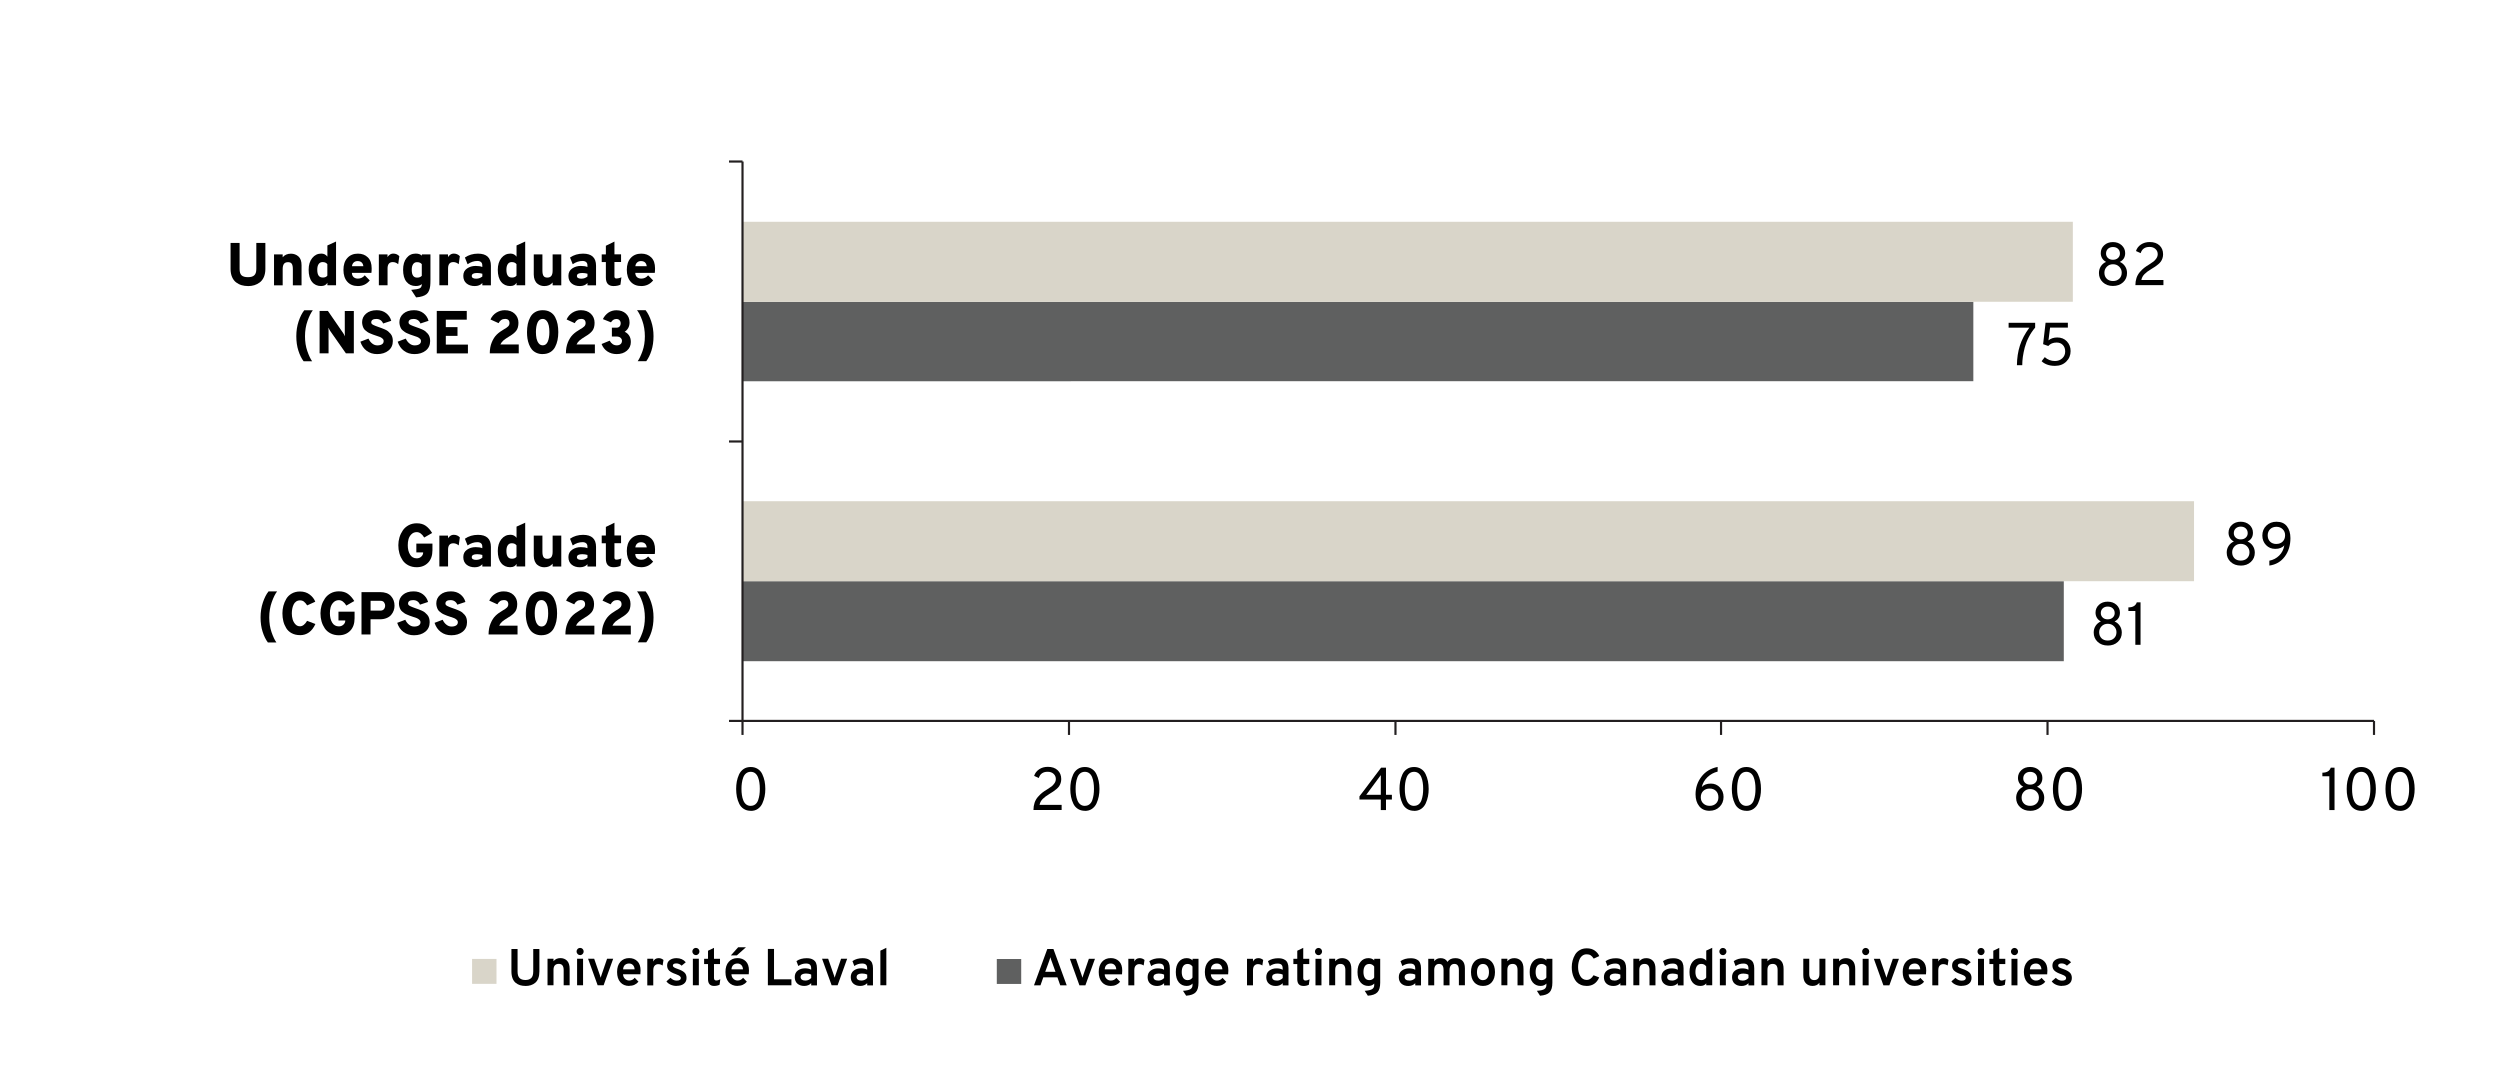 <?xml version="1.0" encoding="UTF-8"?><svg xmlns="http://www.w3.org/2000/svg" width="577.6" height="247.5" viewBox="0 0 577.6 247.5"><g id="a"><rect x="0" width="577.6" height="247.5" fill="#fff" stroke-width="0"/></g><g id="b"><path d="m476.82,152.76H171.55v-18.48h305.27v18.48h0Zm-20.89-64.68H171.55v-18.36h284.37v18.36h0Z" fill="#5f6060" stroke-width="0"/><path d="m506.91,134.28H171.55v-18.48h335.36v18.48h0Zm-28-64.56H171.55v-18.48h307.36v18.48h0Z" fill="#d9d5c9" stroke-width="0"/><rect x="171.55" y="166.31" width="376.94" height=".5" fill="#231f20" stroke-width="0"/><path d="m548.74,169.8h-.5v-3.24h.5v3.24Zm-75.43,0h-.5v-3.24h.5v3.24Zm-75.43,0h-.5v-3.24h.5v3.24Zm-75.22,0h-.5v-3.24h.5v3.24Zm-75.43,0h-.5v-3.24h.5v3.24Zm-75.43,0h-.5v-3.24h.5v3.24Z" fill="#231f20" stroke-width="0"/><rect x="171.3" y="37.32" width=".5" height="129.24" fill="#231f20" stroke-width="0"/><path d="m171.55,166.81h-3.12v-.5h3.12v.5Zm0-64.56h-3.12v-.5h3.12v.5Zm0-64.68h-3.12v-.5h3.12v.5Z" fill="#231f20" stroke-width="0"/><path d="m486.97,149.14c-.95,0-1.72-.28-2.33-.85s-.91-1.28-.91-2.14c0-.6.15-1.12.45-1.57.3-.45.7-.79,1.2-1-.4-.21-.7-.49-.91-.84-.21-.35-.32-.75-.32-1.19,0-.72.26-1.32.79-1.81.53-.49,1.2-.73,2.02-.73s1.49.25,2.03.73c.53.49.8,1.09.8,1.81,0,.94-.41,1.62-1.24,2.03.51.22.91.56,1.21,1.01s.46.97.46,1.57c0,.86-.3,1.57-.91,2.14s-1.39.85-2.34.85Zm-1.44-1.67c.37.35.85.52,1.44.52s1.07-.17,1.45-.52c.38-.35.57-.82.57-1.41,0-.53-.19-.99-.57-1.37s-.86-.57-1.44-.57-1.06.19-1.43.57-.56.84-.56,1.38c0,.59.19,1.06.56,1.41Zm.28-4.79c.29.28.68.41,1.16.41s.87-.14,1.16-.41c.3-.28.45-.62.45-1.03,0-.46-.15-.82-.45-1.1-.3-.28-.69-.41-1.16-.41s-.85.14-1.15.41c-.3.28-.45.64-.45,1.1,0,.41.15.75.44,1.03Z" stroke-width="0"/><path d="m493.35,148.97v-7.81h-1.61v-.83c1.04,0,1.69-.39,1.94-1.16h.87v9.8h-1.2Z" stroke-width="0"/><path d="m465.99,84.37c.02-1.65.25-3.17.69-4.54.44-1.38,1.17-2.75,2.18-4.12h-4.79v-1.13h6.13v1.11c-.58.67-1.07,1.41-1.48,2.21-.41.8-.71,1.59-.92,2.37-.2.78-.35,1.51-.44,2.16-.09.66-.14,1.31-.14,1.95h-1.23Z" stroke-width="0"/><path d="m474.78,84.53c-.72,0-1.34-.11-1.87-.32-.53-.21-.94-.47-1.21-.76l.72-.94c.67.6,1.46.9,2.36.9.68,0,1.24-.21,1.69-.63.45-.42.67-.94.67-1.57s-.18-1.12-.54-1.5c-.36-.38-.84-.57-1.43-.57-.83,0-1.47.27-1.94.8l-1.19-.42.57-4.96h5.15v1.13h-4.11l-.37,2.95c.55-.45,1.23-.67,2.03-.67.92,0,1.66.3,2.23.91s.85,1.35.85,2.24c0,.95-.33,1.76-1,2.42-.67.66-1.53.99-2.6.99Z" stroke-width="0"/><path d="m517.7,130.67c-.95,0-1.72-.28-2.33-.85s-.91-1.28-.91-2.14c0-.6.15-1.12.45-1.57.3-.45.7-.79,1.2-1-.4-.21-.7-.49-.91-.84-.21-.35-.32-.75-.32-1.19,0-.72.26-1.32.79-1.81.53-.49,1.2-.73,2.02-.73s1.49.25,2.03.73c.53.49.8,1.09.8,1.81,0,.94-.41,1.62-1.24,2.03.51.22.91.56,1.21,1.01s.46.97.46,1.57c0,.86-.3,1.57-.91,2.14s-1.39.85-2.34.85Zm-1.44-1.67c.37.35.85.52,1.44.52s1.07-.17,1.45-.52c.38-.35.57-.82.57-1.41,0-.53-.19-.99-.57-1.37s-.86-.57-1.44-.57-1.06.19-1.43.57-.56.84-.56,1.38c0,.59.19,1.06.56,1.41Zm.28-4.79c.29.28.68.41,1.16.41s.87-.14,1.16-.41c.3-.28.45-.62.45-1.03,0-.46-.15-.82-.45-1.1-.3-.28-.69-.41-1.16-.41s-.85.14-1.15.41c-.3.28-.45.64-.45,1.1,0,.41.15.75.44,1.03Z" stroke-width="0"/><path d="m524.31,130.67v-1.13c.87-.16,1.63-.55,2.27-1.18.64-.63,1.04-1.42,1.19-2.39-.45.56-1.15.84-2.11.84-.85,0-1.55-.29-2.12-.88-.56-.59-.85-1.32-.85-2.2,0-.92.31-1.69.93-2.29.62-.6,1.4-.9,2.35-.9,1.06,0,1.86.35,2.4,1.05s.81,1.62.81,2.74c0,1.65-.43,3.07-1.3,4.25s-2.06,1.88-3.58,2.09Zm1.63-5c.6,0,1.08-.18,1.45-.55.37-.37.56-.85.56-1.45s-.19-1.04-.57-1.41c-.38-.37-.86-.55-1.44-.55s-1.08.18-1.45.55c-.37.37-.56.84-.56,1.41,0,.61.18,1.09.54,1.46.36.36.85.55,1.47.55Z" stroke-width="0"/><path d="m488.18,66.07c-.95,0-1.72-.28-2.33-.85s-.91-1.28-.91-2.13c0-.6.15-1.12.45-1.58.3-.45.7-.79,1.2-1-.4-.21-.7-.49-.91-.84-.21-.35-.32-.75-.32-1.19,0-.72.26-1.32.79-1.81.53-.49,1.2-.74,2.02-.74s1.49.25,2.03.74c.53.49.8,1.09.8,1.81,0,.94-.41,1.62-1.24,2.03.51.22.91.56,1.21,1.01s.46.97.46,1.57c0,.86-.3,1.57-.91,2.13s-1.39.85-2.34.85Zm-1.44-1.67c.37.35.85.53,1.44.53s1.07-.17,1.45-.53c.38-.35.57-.82.57-1.41,0-.53-.19-.99-.57-1.37-.38-.38-.86-.57-1.44-.57s-1.06.19-1.43.57-.56.84-.56,1.38c0,.59.19,1.06.56,1.41Zm.28-4.79c.29.28.68.41,1.16.41s.87-.14,1.16-.41c.3-.28.45-.62.45-1.03,0-.46-.15-.82-.45-1.1-.3-.28-.69-.41-1.16-.41s-.85.14-1.15.41c-.3.28-.45.64-.45,1.1,0,.41.15.75.44,1.03Z" stroke-width="0"/><path d="m493.36,65.9c0-.62.09-1.18.26-1.69.17-.51.43-.95.76-1.34s.66-.71.99-.97c.33-.26.73-.53,1.18-.8.42-.26.75-.48.99-.67.24-.18.46-.43.67-.73.21-.31.31-.63.31-.98,0-.48-.17-.87-.52-1.19s-.8-.48-1.37-.48c-1.07,0-1.75.48-2.05,1.44l-1.08-.49c.19-.62.57-1.12,1.14-1.5s1.25-.58,2.03-.58c.96,0,1.71.26,2.26.78.55.52.83,1.2.83,2.05,0,.34-.05.65-.15.94-.1.29-.22.54-.37.74-.14.21-.35.42-.61.64-.27.22-.5.4-.71.54-.21.13-.48.31-.83.52-.68.4-1.22.8-1.61,1.19-.39.39-.64.85-.74,1.37h5.1v1.19h-6.49Z" stroke-width="0"/><path d="m173.45,187.33c-.62,0-1.15-.15-1.61-.44-.46-.29-.81-.69-1.05-1.19-.24-.5-.42-1.03-.54-1.6-.11-.57-.17-1.18-.17-1.83,0-.6.05-1.17.15-1.71.1-.54.27-1.08.51-1.61s.59-.95,1.05-1.27c.46-.32,1.02-.47,1.66-.47s1.15.15,1.61.44c.46.29.81.69,1.05,1.2.24.5.42,1.04.54,1.61.11.57.17,1.18.17,1.82,0,.6-.05,1.17-.16,1.72-.11.54-.28,1.08-.52,1.61-.24.53-.59.95-1.05,1.27-.46.32-1.01.47-1.65.47Zm0-1.15c.41,0,.77-.12,1.06-.35.29-.23.51-.55.65-.96.14-.41.24-.82.3-1.24.06-.41.09-.87.09-1.37,0-.52-.03-1-.1-1.44-.06-.44-.17-.85-.32-1.24-.15-.39-.37-.69-.65-.92-.28-.22-.63-.34-1.03-.34s-.78.12-1.08.36-.51.56-.66.97c-.15.4-.25.82-.31,1.25-.06.42-.09.88-.09,1.36,0,.52.03,1,.1,1.44.06.43.17.85.33,1.24.16.39.38.7.67.92s.64.33,1.04.33Z" stroke-width="0"/><path d="m238.77,187.16c0-.62.09-1.18.26-1.69.17-.51.43-.96.76-1.34.33-.38.66-.71.99-.97.33-.26.73-.53,1.19-.8.42-.26.75-.48.99-.67s.46-.43.67-.73.31-.63.31-.98c0-.47-.17-.87-.52-1.19-.34-.32-.8-.48-1.37-.48-1.07,0-1.75.48-2.05,1.44l-1.07-.49c.19-.62.57-1.12,1.14-1.51.57-.39,1.24-.58,2.03-.58.96,0,1.71.26,2.26.78.55.52.83,1.2.83,2.05,0,.34-.05.65-.15.94s-.22.54-.36.74c-.14.21-.35.42-.61.64-.27.22-.5.4-.71.54-.21.14-.48.31-.83.53-.68.4-1.21.8-1.61,1.19-.39.39-.64.85-.74,1.37h5.1v1.19h-6.49Z" stroke-width="0"/><path d="m250.65,187.33c-.62,0-1.15-.15-1.61-.44-.46-.29-.81-.69-1.05-1.19-.24-.5-.42-1.03-.54-1.6-.11-.57-.17-1.18-.17-1.83,0-.6.05-1.17.15-1.71.1-.54.27-1.08.51-1.61s.59-.95,1.05-1.27c.46-.32,1.02-.47,1.66-.47s1.15.15,1.61.44c.46.29.81.69,1.05,1.2.24.5.42,1.04.54,1.61.11.57.17,1.18.17,1.82,0,.6-.05,1.17-.16,1.72-.11.54-.28,1.08-.52,1.61-.24.53-.59.95-1.05,1.27-.46.32-1.01.47-1.65.47Zm0-1.15c.41,0,.77-.12,1.06-.35.29-.23.51-.55.65-.96.14-.41.24-.82.3-1.24.06-.41.09-.87.09-1.37,0-.52-.03-1-.1-1.44-.06-.44-.17-.85-.32-1.24-.15-.39-.37-.69-.65-.92-.28-.22-.63-.34-1.03-.34s-.78.12-1.08.36-.51.56-.66.97c-.15.4-.25.82-.31,1.25-.06.42-.09.88-.09,1.36,0,.52.03,1,.1,1.44.06.43.17.85.33,1.24.16.39.38.7.67.92s.64.33,1.04.33Z" stroke-width="0"/><path d="m319.02,187.16v-2.44h-4.93v-.73l5-6.63h1.13v6.27h1.36v1.09h-1.36v2.44h-1.2Zm0-3.53v-4.55l-3.36,4.55h3.36Z" stroke-width="0"/><path d="m326.71,187.33c-.62,0-1.15-.15-1.61-.44-.46-.29-.81-.69-1.05-1.19-.24-.5-.42-1.03-.54-1.6-.11-.57-.17-1.18-.17-1.83,0-.6.05-1.17.15-1.71.1-.54.27-1.08.51-1.61s.59-.95,1.05-1.27c.46-.32,1.02-.47,1.66-.47s1.15.15,1.61.44c.46.29.81.69,1.05,1.2.24.5.42,1.04.54,1.61.11.57.17,1.18.17,1.82,0,.6-.05,1.17-.16,1.72-.11.54-.28,1.08-.52,1.61-.24.53-.59.95-1.05,1.27-.46.32-1.01.47-1.65.47Zm0-1.15c.41,0,.77-.12,1.06-.35.29-.23.51-.55.65-.96.14-.41.24-.82.3-1.24.06-.41.09-.87.09-1.37,0-.52-.03-1-.1-1.44-.06-.44-.17-.85-.32-1.24-.15-.39-.37-.69-.65-.92-.28-.22-.63-.34-1.03-.34s-.78.12-1.08.36-.51.56-.66.97c-.15.4-.25.82-.31,1.25-.06.42-.09.88-.09,1.36,0,.52.03,1,.1,1.44.06.43.17.85.33,1.24.16.39.38.7.67.92s.64.33,1.04.33Z" stroke-width="0"/><path d="m395.01,187.33c-1.05,0-1.85-.35-2.42-1.06s-.85-1.62-.85-2.74c0-1.55.46-2.91,1.37-4.09s2.16-1.93,3.73-2.25v1.08c-.87.21-1.65.63-2.34,1.28-.68.65-1.12,1.41-1.32,2.29.46-.53,1.16-.8,2.11-.8.83,0,1.52.3,2.08.9.56.6.84,1.32.84,2.18,0,.92-.31,1.69-.92,2.29-.61.61-1.38.91-2.29.91Zm-.01-1.15c.6,0,1.08-.18,1.46-.54.38-.36.56-.84.56-1.44s-.19-1.1-.56-1.46c-.37-.37-.86-.55-1.47-.55s-1.09.19-1.47.55c-.38.37-.57.86-.57,1.46s.19,1.07.58,1.43c.39.37.87.55,1.46.55Z" stroke-width="0"/><path d="m403.49,187.33c-.62,0-1.15-.15-1.61-.44-.46-.29-.81-.69-1.05-1.19-.24-.5-.42-1.03-.54-1.6-.11-.57-.17-1.18-.17-1.83,0-.6.05-1.17.15-1.71.1-.54.27-1.08.51-1.61.24-.53.59-.95,1.05-1.27.46-.32,1.02-.47,1.66-.47s1.15.15,1.61.44c.46.29.81.69,1.05,1.2.24.5.42,1.04.54,1.61.11.57.17,1.18.17,1.82,0,.6-.05,1.17-.16,1.72-.11.54-.28,1.08-.52,1.61s-.59.95-1.05,1.27c-.46.32-1.01.47-1.65.47Zm0-1.15c.41,0,.77-.12,1.06-.35.29-.23.51-.55.65-.96.14-.41.24-.82.3-1.24.06-.41.09-.87.09-1.37,0-.52-.03-1-.1-1.44-.06-.44-.17-.85-.32-1.24-.15-.39-.37-.69-.65-.92-.29-.22-.63-.34-1.04-.34s-.78.12-1.07.36c-.29.24-.51.56-.66.97-.15.4-.25.82-.31,1.25-.06.42-.09.88-.09,1.36,0,.52.03,1,.1,1.44s.18.85.33,1.24c.15.39.38.7.67.92s.63.33,1.04.33Z" stroke-width="0"/><path d="m469.05,187.33c-.95,0-1.72-.28-2.33-.85s-.91-1.28-.91-2.14c0-.6.15-1.12.45-1.57.3-.45.7-.79,1.2-1-.4-.21-.7-.49-.91-.84-.21-.35-.32-.75-.32-1.19,0-.72.26-1.32.79-1.81s1.2-.73,2.02-.73,1.49.24,2.03.73c.53.49.8,1.09.8,1.81,0,.94-.41,1.62-1.24,2.03.51.22.91.56,1.21,1.01.3.45.46.97.46,1.57,0,.86-.3,1.57-.91,2.14s-1.39.85-2.34.85Zm-1.44-1.67c.37.35.85.52,1.44.52s1.07-.17,1.45-.52c.38-.35.57-.82.57-1.41,0-.53-.19-.99-.57-1.37s-.86-.57-1.44-.57-1.06.19-1.43.57c-.38.38-.56.84-.56,1.38,0,.59.19,1.06.56,1.41Zm.28-4.79c.29.28.68.41,1.16.41s.87-.14,1.16-.41c.3-.28.45-.62.45-1.03,0-.46-.15-.82-.45-1.1-.3-.28-.69-.41-1.16-.41s-.85.14-1.15.41c-.3.28-.45.64-.45,1.1,0,.41.15.75.44,1.03Z" stroke-width="0"/><path d="m477.67,187.33c-.62,0-1.15-.15-1.61-.44-.46-.29-.81-.69-1.05-1.19-.24-.5-.42-1.03-.54-1.6-.12-.57-.17-1.18-.17-1.83,0-.6.05-1.17.15-1.71.1-.54.27-1.08.51-1.61.24-.53.59-.95,1.05-1.27.46-.32,1.02-.47,1.66-.47s1.15.15,1.61.44c.46.29.81.69,1.05,1.2.24.5.42,1.04.54,1.61.11.57.17,1.18.17,1.82,0,.6-.05,1.17-.16,1.72-.11.54-.28,1.08-.52,1.61-.24.53-.59.95-1.05,1.27-.46.32-1.01.47-1.65.47Zm0-1.15c.41,0,.77-.12,1.06-.35.29-.23.51-.55.65-.96.14-.41.24-.82.3-1.24.06-.41.09-.87.09-1.37,0-.52-.03-1-.1-1.44-.06-.44-.17-.85-.32-1.24s-.37-.69-.65-.92c-.29-.22-.63-.34-1.03-.34s-.78.12-1.07.36-.51.56-.66.97c-.15.4-.25.82-.31,1.25-.06.42-.09.88-.09,1.36,0,.52.03,1,.1,1.44s.17.85.33,1.24c.16.39.38.7.67.92s.64.33,1.04.33Z" stroke-width="0"/><path d="m538.17,187.16v-7.81h-1.61v-.83c1.04,0,1.69-.39,1.94-1.16h.87v9.8h-1.2Z" stroke-width="0"/><path d="m545.55,187.33c-.62,0-1.15-.15-1.61-.44-.46-.29-.81-.69-1.05-1.19-.24-.5-.42-1.03-.54-1.6-.12-.57-.17-1.18-.17-1.83,0-.6.05-1.17.15-1.71.1-.54.27-1.08.51-1.61.24-.53.59-.95,1.05-1.27.46-.32,1.02-.47,1.66-.47s1.15.15,1.61.44c.46.29.81.69,1.05,1.2.24.5.42,1.04.54,1.61.11.57.17,1.18.17,1.82,0,.6-.05,1.17-.16,1.72-.11.54-.28,1.08-.52,1.61-.24.53-.59.95-1.05,1.27-.46.32-1.01.47-1.65.47Zm0-1.15c.41,0,.77-.12,1.06-.35.29-.23.51-.55.65-.96.14-.41.24-.82.3-1.24.06-.41.09-.87.09-1.37,0-.52-.03-1-.1-1.44-.06-.44-.17-.85-.32-1.24s-.37-.69-.65-.92c-.29-.22-.63-.34-1.03-.34s-.78.12-1.07.36-.51.56-.66.97c-.15.4-.25.82-.31,1.25-.06.42-.09.88-.09,1.36,0,.52.03,1,.1,1.44s.17.85.33,1.24c.16.39.38.7.67.92s.64.33,1.04.33Z" stroke-width="0"/><path d="m554.51,187.33c-.62,0-1.15-.15-1.61-.44-.46-.29-.81-.69-1.05-1.19-.24-.5-.42-1.03-.54-1.6-.12-.57-.17-1.18-.17-1.83,0-.6.05-1.17.15-1.71.1-.54.27-1.08.51-1.61.24-.53.59-.95,1.05-1.27.46-.32,1.02-.47,1.66-.47s1.15.15,1.61.44c.46.29.81.69,1.05,1.2.24.5.42,1.04.54,1.61.11.57.17,1.18.17,1.82,0,.6-.05,1.17-.16,1.72-.11.54-.28,1.08-.52,1.61-.24.53-.59.95-1.05,1.27-.46.32-1.01.47-1.65.47Zm0-1.15c.41,0,.77-.12,1.06-.35.29-.23.51-.55.65-.96.14-.41.24-.82.3-1.24.06-.41.09-.87.09-1.37,0-.52-.03-1-.1-1.44-.06-.44-.17-.85-.32-1.24s-.37-.69-.65-.92c-.29-.22-.63-.34-1.03-.34s-.78.12-1.07.36-.51.56-.66.97c-.15.4-.25.82-.31,1.25-.06.42-.09.88-.09,1.36,0,.52.03,1,.1,1.44s.17.85.33,1.24c.16.39.38.7.67.92s.64.33,1.04.33Z" stroke-width="0"/><polygon points="109.07 221.55 114.71 221.55 114.71 227.31 109.07 227.31 109.07 221.55 109.07 221.55" fill="#d9d5c9" fill-rule="evenodd" stroke-width="0"/><path d="m121.39,227.79c-.45,0-.86-.06-1.23-.17-.37-.12-.71-.3-1.02-.55-.31-.25-.55-.6-.72-1.04-.17-.44-.26-.97-.26-1.58v-5.2h1.42v5.2c0,.73.16,1.24.47,1.53.31.29.76.44,1.34.44s1.03-.15,1.34-.45c.31-.29.47-.8.47-1.52v-5.2h1.42v5.2c0,.6-.08,1.12-.25,1.57-.17.44-.41.79-.71,1.04-.3.25-.64.44-1.02.56-.37.12-.79.18-1.25.18Z" stroke-width="0"/><path d="m130.23,227.64v-3.52c0-.95-.37-1.43-1.12-1.43-.82,0-1.23.47-1.23,1.4v3.54h-1.38v-6.13h1.38v.58c.39-.48.92-.72,1.59-.72.63,0,1.14.2,1.54.6.4.4.6,1.04.6,1.91v3.77h-1.38Z" stroke-width="0"/><path d="m134.61,220.42c-.16.16-.35.25-.58.25s-.42-.08-.58-.25-.24-.36-.24-.59.08-.43.24-.59.36-.24.58-.24.42.08.58.24c.16.16.24.36.24.59s-.08.43-.24.59Zm-1.28,7.22v-6.13h1.38v6.13h-1.38Z" stroke-width="0"/><path d="m138.08,227.64l-2.21-6.13h1.41l1.33,3.83c.09.32.15.5.17.55.05-.21.1-.39.17-.55l1.31-3.83h1.41l-2.21,6.13h-1.37Z" stroke-width="0"/><path d="m145.36,227.79c-.86,0-1.54-.29-2.04-.86s-.75-1.36-.75-2.36.25-1.77.76-2.35c.5-.57,1.18-.86,2.03-.86.77,0,1.4.24,1.9.73s.74,1.2.74,2.15c0,.33-.02.62-.05.86h-4c.02.43.17.78.44,1.04.27.26.6.4.97.4.54,0,.96-.21,1.28-.64l.87.91c-.53.64-1.24.96-2.15.96Zm-1.41-3.84h2.67c-.03-.44-.17-.77-.4-1-.24-.23-.52-.34-.86-.34-.39,0-.72.11-.97.33s-.4.56-.43,1.01Z" stroke-width="0"/><path d="m149.55,227.64v-6.13h1.38v.64c.24-.52.66-.78,1.24-.78.42,0,.8.14,1.12.42l-.2,1.29c-.3-.22-.64-.32-1.03-.32-.31,0-.58.11-.8.34-.22.22-.33.6-.33,1.13v3.43h-1.38Z" stroke-width="0"/><path d="m156.32,227.79c-.49,0-.95-.1-1.38-.29-.43-.19-.75-.45-.97-.77l.94-.82c.43.43.89.65,1.41.65.65,0,.98-.2.98-.6,0-.13-.06-.26-.17-.37-.11-.11-.24-.2-.37-.26-.13-.06-.34-.15-.63-.27-.69-.23-1.2-.5-1.52-.8-.32-.3-.48-.7-.48-1.19,0-.54.2-.96.61-1.25s.92-.45,1.54-.45c.91,0,1.63.32,2.16.95l-.96.79c-.35-.34-.76-.52-1.21-.52-.54,0-.81.17-.81.5,0,.17.1.31.3.43.2.12.49.24.88.37.65.22,1.15.49,1.48.79.33.3.5.73.5,1.27,0,.58-.21,1.04-.63,1.35-.42.32-.98.47-1.69.47Z" stroke-width="0"/><path d="m161.36,220.42c-.16.16-.35.25-.58.25s-.42-.08-.58-.25-.24-.36-.24-.59.08-.43.24-.59.36-.24.58-.24.42.08.58.24c.16.16.24.36.24.59s-.08.43-.24.59Zm-1.28,7.22v-6.13h1.38v6.13h-1.38Z" stroke-width="0"/><path d="m164.99,227.79c-.94,0-1.41-.52-1.41-1.57v-3.48h-.9v-1.22h.9v-1.86l1.38-.67v2.53h1.39v1.22h-1.39v3.2c0,.39.17.59.51.59.31,0,.62-.09.95-.28l-.17,1.26c-.35.18-.77.28-1.26.28Z" stroke-width="0"/><path d="m170.4,227.79c-.86,0-1.54-.29-2.04-.86s-.75-1.36-.75-2.36.25-1.77.76-2.35c.5-.57,1.18-.86,2.03-.86.77,0,1.4.24,1.9.73s.74,1.2.74,2.15c0,.33-.02.62-.05.86h-4c.02.43.17.78.44,1.04.27.26.6.4.97.4.54,0,.96-.21,1.28-.64l.87.91c-.53.64-1.24.96-2.15.96Zm-1.54-7.06l1.68-1.87h1.8l-2.1,1.87h-1.37Zm.13,3.22h2.67c-.03-.44-.17-.77-.4-1-.24-.23-.52-.34-.86-.34-.39,0-.72.11-.97.33s-.4.56-.43,1.01Z" stroke-width="0"/><path d="m177.41,227.64v-8.4h1.42v7.02h4.02v1.38h-5.43Z" stroke-width="0"/><path d="m187.42,227.64v-.49c-.4.42-.94.64-1.61.64s-1.17-.18-1.58-.53c-.41-.36-.61-.86-.61-1.51s.23-1.17.69-1.51c.46-.34,1.02-.52,1.67-.52.58,0,1.05.11,1.43.32v-.32c0-.39-.1-.68-.29-.85-.19-.18-.49-.26-.89-.26-.65,0-1.25.19-1.79.58l-.43-1.14c.65-.45,1.44-.67,2.36-.67.32,0,.59.03.83.08.24.05.49.15.74.31s.46.39.6.72.21.74.21,1.22v3.95h-1.35Zm-1.35-1.09c.53,0,.98-.2,1.35-.59v-.79c-.35-.17-.75-.25-1.21-.25-.37,0-.67.07-.9.2-.23.14-.34.34-.34.62,0,.25.09.44.28.59.19.14.46.22.82.22Z" stroke-width="0"/><path d="m192.14,227.64l-2.21-6.13h1.41l1.33,3.83c.09.32.15.5.17.55.05-.21.1-.39.17-.55l1.31-3.83h1.41l-2.21,6.13h-1.37Z" stroke-width="0"/><path d="m200.36,227.64v-.49c-.4.42-.94.64-1.61.64s-1.17-.18-1.58-.53c-.41-.36-.61-.86-.61-1.51s.23-1.17.69-1.51c.46-.34,1.02-.52,1.67-.52.58,0,1.05.11,1.43.32v-.32c0-.39-.1-.68-.29-.85-.19-.18-.49-.26-.89-.26-.65,0-1.25.19-1.79.58l-.43-1.14c.65-.45,1.44-.67,2.36-.67.32,0,.59.03.83.08.24.05.49.15.74.31s.46.39.6.72.21.74.21,1.22v3.95h-1.35Zm-1.35-1.09c.53,0,.98-.2,1.35-.59v-.79c-.35-.17-.75-.25-1.21-.25-.37,0-.67.07-.9.2-.23.14-.34.34-.34.62,0,.25.09.44.28.59.19.14.46.22.82.22Z" stroke-width="0"/><path d="m203.4,227.64v-8l1.38-.66v8.66h-1.38Z" stroke-width="0"/><polygon points="230.3 221.57 235.94 221.57 235.94 227.33 230.3 227.33 230.3 221.57 230.3 221.57" fill="#5f6060" fill-rule="evenodd" stroke-width="0"/><path d="m244.96,227.65l-.65-1.84h-3.27l-.65,1.84h-1.5l3.08-8.4h1.41l3.07,8.4h-1.49Zm-1.1-3.13l-.91-2.52c-.12-.3-.21-.59-.27-.85-.06.23-.15.52-.27.85l-.92,2.52h2.37Z" stroke-width="0"/><path d="m249.39,227.65l-2.21-6.13h1.41l1.33,3.83c.09.32.15.5.17.55.05-.21.1-.39.17-.55l1.31-3.83h1.41l-2.21,6.13h-1.37Z" stroke-width="0"/><path d="m256.64,227.79c-.86,0-1.54-.29-2.04-.86s-.75-1.36-.75-2.36.25-1.77.76-2.35,1.18-.86,2.03-.86c.77,0,1.4.24,1.9.73s.74,1.2.74,2.15c0,.33-.02.62-.05.87h-4c.02.43.17.78.44,1.04.27.27.6.4.97.4.54,0,.96-.21,1.28-.63l.87.91c-.53.64-1.24.96-2.15.96Zm-1.41-3.84h2.67c-.03-.44-.17-.77-.4-1s-.52-.34-.86-.34c-.39,0-.72.11-.97.33-.26.22-.4.56-.43,1.01Z" stroke-width="0"/><path d="m260.69,227.65v-6.13h1.38v.63c.24-.52.66-.78,1.24-.78.42,0,.8.14,1.12.42l-.2,1.28c-.3-.21-.64-.32-1.03-.32-.31,0-.58.11-.8.34-.22.22-.33.6-.33,1.13v3.43h-1.38Z" stroke-width="0"/><path d="m268.95,227.65v-.49c-.4.42-.94.64-1.61.64s-1.17-.18-1.58-.53c-.41-.36-.61-.86-.61-1.51s.23-1.17.69-1.51c.46-.34,1.02-.52,1.67-.52.58,0,1.05.11,1.43.32v-.32c0-.39-.1-.68-.29-.85-.19-.18-.49-.26-.89-.26-.65,0-1.25.19-1.79.58l-.43-1.14c.65-.45,1.44-.67,2.36-.67.32,0,.59.03.83.08s.49.15.74.31c.26.15.46.39.6.72s.21.74.21,1.22v3.95h-1.35Zm-1.35-1.09c.53,0,.98-.2,1.35-.59v-.79c-.35-.17-.75-.25-1.21-.25-.37,0-.67.07-.9.2s-.34.34-.34.62c0,.25.09.45.28.59.19.14.46.21.82.21Z" stroke-width="0"/><path d="m274.05,230.05l-.73-1.13c.83-.06,1.4-.19,1.72-.39.32-.21.48-.52.48-.94v-.35c-.33.37-.79.55-1.37.55-.74,0-1.34-.28-1.8-.83-.46-.56-.69-1.35-.69-2.38s.23-1.77.69-2.35c.46-.57,1.07-.86,1.81-.86.57,0,1.02.17,1.36.52v-.37h1.38v5.52c0,1.02-.21,1.75-.64,2.21-.43.46-1.16.72-2.2.8Zm.33-3.6c.5,0,.87-.2,1.13-.6v-2.54c-.28-.4-.65-.6-1.13-.6-.43,0-.77.16-1,.48-.23.32-.35.78-.35,1.39,0,.58.12,1.03.35,1.37.24.34.57.5.99.5Z" stroke-width="0"/><path d="m281.16,227.79c-.86,0-1.54-.29-2.04-.86s-.75-1.36-.75-2.36.25-1.77.76-2.35,1.18-.86,2.03-.86c.77,0,1.4.24,1.9.73s.74,1.2.74,2.15c0,.33-.02.62-.05.87h-4c.02.43.17.78.44,1.04.27.27.6.4.97.4.54,0,.96-.21,1.28-.63l.87.91c-.53.64-1.24.96-2.15.96Zm-1.41-3.84h2.67c-.03-.44-.17-.77-.4-1s-.52-.34-.86-.34c-.39,0-.72.11-.97.33-.26.22-.4.56-.43,1.01Z" stroke-width="0"/><path d="m288.11,227.65v-6.13h1.38v.63c.24-.52.66-.78,1.24-.78.42,0,.8.14,1.12.42l-.2,1.28c-.3-.21-.64-.32-1.03-.32-.31,0-.58.11-.8.34-.22.22-.33.6-.33,1.13v3.43h-1.38Z" stroke-width="0"/><path d="m296.36,227.65v-.49c-.4.42-.94.64-1.61.64s-1.17-.18-1.58-.53c-.41-.36-.61-.86-.61-1.51s.23-1.17.69-1.51c.46-.34,1.02-.52,1.67-.52.58,0,1.05.11,1.43.32v-.32c0-.39-.1-.68-.29-.85-.19-.18-.49-.26-.89-.26-.65,0-1.25.19-1.79.58l-.43-1.14c.65-.45,1.44-.67,2.36-.67.32,0,.59.03.83.08s.49.15.74.31c.26.15.46.39.6.72s.21.74.21,1.22v3.95h-1.35Zm-1.35-1.09c.53,0,.98-.2,1.35-.59v-.79c-.35-.17-.75-.25-1.21-.25-.37,0-.67.07-.9.2s-.34.34-.34.62c0,.25.09.45.28.59.19.14.46.21.82.21Z" stroke-width="0"/><path d="m301.13,227.79c-.94,0-1.41-.52-1.41-1.57v-3.48h-.9v-1.22h.9v-1.86l1.38-.67v2.53h1.39v1.22h-1.39v3.21c0,.39.17.59.51.59.31,0,.62-.09.95-.28l-.17,1.26c-.35.18-.77.28-1.26.28Z" stroke-width="0"/><path d="m305.21,220.43c-.16.16-.35.25-.58.25s-.42-.08-.58-.25-.24-.36-.24-.59.08-.43.24-.59c.16-.16.36-.24.58-.24s.42.08.58.24c.16.16.24.36.24.59s-.08.43-.24.59Zm-1.28,7.22v-6.13h1.38v6.13h-1.38Z" stroke-width="0"/><path d="m310.83,227.65v-3.52c0-.95-.37-1.43-1.12-1.43-.82,0-1.23.47-1.23,1.4v3.54h-1.38v-6.13h1.38v.58c.39-.48.92-.72,1.59-.72.63,0,1.14.2,1.54.6s.6,1.04.6,1.91v3.77h-1.38Z" stroke-width="0"/><path d="m316.03,230.05l-.73-1.13c.83-.06,1.4-.19,1.72-.39.32-.21.48-.52.48-.94v-.35c-.33.37-.79.55-1.37.55-.74,0-1.34-.28-1.8-.83-.46-.56-.69-1.35-.69-2.38s.23-1.77.69-2.35c.46-.57,1.07-.86,1.81-.86.57,0,1.02.17,1.36.52v-.37h1.38v5.52c0,1.02-.21,1.75-.64,2.21-.43.46-1.16.72-2.2.8Zm.33-3.6c.5,0,.87-.2,1.13-.6v-2.54c-.28-.4-.65-.6-1.13-.6-.43,0-.77.16-1,.48-.23.32-.35.78-.35,1.39,0,.58.12,1.03.35,1.37.24.34.57.5.99.5Z" stroke-width="0"/><path d="m326.98,227.65v-.49c-.4.42-.94.64-1.61.64s-1.17-.18-1.58-.53c-.41-.36-.61-.86-.61-1.51s.23-1.17.69-1.51c.46-.34,1.02-.52,1.67-.52.58,0,1.05.11,1.43.32v-.32c0-.39-.1-.68-.29-.85-.19-.18-.49-.26-.89-.26-.65,0-1.25.19-1.79.58l-.43-1.14c.65-.45,1.44-.67,2.36-.67.32,0,.59.03.83.08s.49.15.74.31c.26.15.46.39.6.72s.21.74.21,1.22v3.95h-1.35Zm-1.35-1.09c.53,0,.98-.2,1.35-.59v-.79c-.35-.17-.75-.25-1.21-.25-.37,0-.67.07-.9.2s-.34.34-.34.62c0,.25.09.45.28.59.19.14.46.21.82.21Z" stroke-width="0"/><path d="m337.06,227.65v-3.52c0-.95-.34-1.43-1.03-1.43-.35,0-.63.12-.83.37-.2.24-.3.61-.3,1.09v3.49h-1.38v-3.52c0-.95-.34-1.43-1.03-1.43-.35,0-.63.12-.83.37-.2.24-.3.61-.3,1.09v3.49h-1.38v-6.13h1.38v.56c.35-.47.84-.71,1.48-.71.74,0,1.27.29,1.58.86.39-.58.99-.86,1.82-.86.68,0,1.21.19,1.61.57.4.38.6.98.6,1.79v3.91h-1.38Z" stroke-width="0"/><path d="m342.62,227.79c-.85,0-1.52-.28-2.02-.85s-.74-1.35-.74-2.35.25-1.79.74-2.36,1.17-.86,2.02-.86,1.53.29,2.03.86.75,1.36.75,2.36-.25,1.78-.74,2.35-1.17.85-2.03.85Zm0-1.34c.43,0,.77-.16,1.02-.49s.37-.78.37-1.37-.12-1.04-.37-1.38-.59-.5-1.02-.5-.75.17-1,.51-.38.8-.38,1.38.12,1.03.37,1.36.58.5,1.01.5Z" stroke-width="0"/><path d="m350.61,227.65v-3.52c0-.95-.37-1.43-1.12-1.43-.82,0-1.23.47-1.23,1.4v3.54h-1.38v-6.13h1.38v.58c.39-.48.92-.72,1.59-.72.63,0,1.14.2,1.54.6s.6,1.04.6,1.91v3.77h-1.38Z" stroke-width="0"/><path d="m355.81,230.05l-.73-1.13c.83-.06,1.4-.19,1.72-.39.32-.21.48-.52.48-.94v-.35c-.33.37-.79.55-1.37.55-.74,0-1.34-.28-1.8-.83-.46-.56-.69-1.35-.69-2.38s.23-1.77.69-2.35c.46-.57,1.07-.86,1.81-.86.57,0,1.02.17,1.36.52v-.37h1.38v5.52c0,1.02-.21,1.75-.64,2.21-.43.46-1.16.72-2.2.8Zm.33-3.6c.5,0,.87-.2,1.13-.6v-2.54c-.28-.4-.65-.6-1.13-.6-.43,0-.77.16-1,.48-.23.32-.35.78-.35,1.39,0,.58.12,1.03.35,1.37.24.34.57.5.99.5Z" stroke-width="0"/><path d="m366.6,227.79c-.5,0-.94-.08-1.35-.25-.4-.17-.73-.39-.99-.67s-.47-.61-.64-1c-.17-.38-.3-.78-.37-1.18-.08-.4-.11-.82-.11-1.25,0-.51.06-1.01.19-1.5s.32-.95.58-1.39c.26-.44.62-.79,1.09-1.05.46-.27,1-.4,1.61-.4.73,0,1.35.17,1.84.52s.84.77,1.04,1.27l-1.28.59c-.22-.34-.45-.6-.69-.76s-.55-.24-.92-.24-.68.09-.95.27c-.27.18-.48.42-.63.72-.15.3-.25.62-.32.95-.07.33-.1.67-.1,1.03,0,.78.17,1.47.51,2.06.34.59.84.89,1.48.89s1.16-.36,1.58-1.08l1.31.5c-.57,1.31-1.54,1.97-2.89,1.97Z" stroke-width="0"/><path d="m374.37,227.65v-.49c-.4.42-.94.64-1.61.64s-1.17-.18-1.58-.53c-.41-.36-.61-.86-.61-1.51s.23-1.17.69-1.51c.46-.34,1.02-.52,1.67-.52.58,0,1.05.11,1.43.32v-.32c0-.39-.1-.68-.29-.85-.19-.18-.49-.26-.89-.26-.65,0-1.25.19-1.79.58l-.43-1.14c.65-.45,1.44-.67,2.36-.67.32,0,.59.03.83.08s.49.15.74.31c.26.15.46.39.6.72s.21.74.21,1.22v3.95h-1.35Zm-1.35-1.09c.53,0,.98-.2,1.35-.59v-.79c-.35-.17-.75-.25-1.21-.25-.37,0-.67.07-.9.2s-.34.34-.34.62c0,.25.09.45.28.59.19.14.46.21.82.21Z" stroke-width="0"/><path d="m381.1,227.65v-3.52c0-.95-.37-1.43-1.12-1.43-.82,0-1.23.47-1.23,1.4v3.54h-1.38v-6.13h1.38v.58c.39-.48.92-.72,1.59-.72.63,0,1.14.2,1.54.6s.6,1.04.6,1.91v3.77h-1.38Z" stroke-width="0"/><path d="m387.64,227.65v-.49c-.4.42-.94.64-1.61.64s-1.17-.18-1.58-.53c-.41-.36-.61-.86-.61-1.51s.23-1.17.69-1.51c.46-.34,1.02-.52,1.67-.52.58,0,1.05.11,1.43.32v-.32c0-.39-.1-.68-.29-.85-.19-.18-.49-.26-.89-.26-.65,0-1.25.19-1.79.58l-.43-1.14c.65-.45,1.44-.67,2.36-.67.32,0,.59.03.83.08s.49.15.74.31c.26.15.46.39.6.72s.21.74.21,1.22v3.95h-1.35Zm-1.35-1.09c.53,0,.98-.2,1.35-.59v-.79c-.35-.17-.75-.25-1.21-.25-.37,0-.67.07-.9.2s-.34.34-.34.62c0,.25.09.45.28.59.19.14.46.21.82.21Z" stroke-width="0"/><path d="m392.84,227.79c-.77,0-1.38-.28-1.83-.85-.45-.57-.67-1.36-.67-2.37s.23-1.76.7-2.34,1.07-.86,1.81-.86c.58,0,1.04.19,1.36.58v-2.33l1.38-.64v8.66h-1.38v-.44c-.3.39-.75.59-1.36.59Zm.21-1.34c.51,0,.89-.2,1.15-.59v-2.57c-.26-.39-.64-.59-1.15-.59-.42,0-.75.16-.99.49-.23.32-.35.79-.35,1.38,0,.57.12,1.02.35,1.36.24.34.56.51.98.51Z" stroke-width="0"/><path d="m398.64,220.43c-.16.16-.35.25-.58.25s-.42-.08-.58-.25-.24-.36-.24-.59.08-.43.24-.59c.16-.16.36-.24.58-.24s.42.08.58.24c.16.16.24.36.24.59s-.08.43-.24.59Zm-1.28,7.22v-6.13h1.38v6.13h-1.38Z" stroke-width="0"/><path d="m403.97,227.65v-.49c-.4.42-.94.64-1.61.64s-1.17-.18-1.58-.53c-.41-.36-.61-.86-.61-1.51s.23-1.17.69-1.51c.46-.34,1.02-.52,1.67-.52.58,0,1.05.11,1.43.32v-.32c0-.39-.1-.68-.29-.85-.19-.18-.49-.26-.89-.26-.65,0-1.25.19-1.79.58l-.43-1.14c.65-.45,1.44-.67,2.36-.67.32,0,.59.03.83.08s.49.15.74.31c.26.15.46.39.6.72s.21.74.21,1.22v3.95h-1.35Zm-1.35-1.09c.53,0,.98-.2,1.35-.59v-.79c-.35-.17-.75-.25-1.21-.25-.37,0-.67.07-.9.2s-.34.34-.34.62c0,.25.09.45.28.59.19.14.46.21.82.21Z" stroke-width="0"/><path d="m410.7,227.65v-3.52c0-.95-.37-1.43-1.12-1.43-.82,0-1.23.47-1.23,1.4v3.54h-1.38v-6.13h1.38v.58c.39-.48.92-.72,1.59-.72.63,0,1.14.2,1.54.6s.6,1.04.6,1.91v3.77h-1.38Z" stroke-width="0"/><path d="m420.36,227.65v-.59c-.38.49-.91.73-1.58.73-.63,0-1.15-.2-1.55-.61-.4-.4-.6-1.04-.6-1.91v-3.76h1.38v3.5c0,.95.38,1.43,1.13,1.43.81,0,1.22-.47,1.22-1.4v-3.53h1.38v6.13h-1.38Z" stroke-width="0"/><path d="m427.25,227.65v-3.52c0-.95-.37-1.43-1.12-1.43-.82,0-1.23.47-1.23,1.4v3.54h-1.38v-6.13h1.38v.58c.39-.48.92-.72,1.59-.72.63,0,1.14.2,1.54.6s.6,1.04.6,1.91v3.77h-1.38Z" stroke-width="0"/><path d="m431.63,220.43c-.16.16-.35.25-.58.25s-.42-.08-.58-.25-.24-.36-.24-.59.08-.43.24-.59c.16-.16.36-.24.58-.24s.42.08.58.24c.16.16.24.36.24.59s-.08.43-.24.59Zm-1.28,7.22v-6.13h1.38v6.13h-1.38Z" stroke-width="0"/><path d="m435.14,227.65l-2.21-6.13h1.41l1.33,3.83c.09.32.15.5.17.55.05-.21.1-.39.17-.55l1.31-3.83h1.41l-2.21,6.13h-1.37Z" stroke-width="0"/><path d="m442.39,227.79c-.86,0-1.54-.29-2.04-.86s-.75-1.36-.75-2.36.25-1.77.76-2.35,1.18-.86,2.03-.86c.77,0,1.4.24,1.9.73s.74,1.2.74,2.15c0,.33-.02.62-.05.87h-4c.02.43.17.78.44,1.04.27.27.6.4.97.4.54,0,.96-.21,1.28-.63l.87.91c-.53.64-1.24.96-2.15.96Zm-1.41-3.84h2.67c-.03-.44-.17-.77-.4-1s-.52-.34-.86-.34c-.39,0-.72.11-.97.33-.26.22-.4.56-.43,1.01Z" stroke-width="0"/><path d="m446.44,227.65v-6.13h1.38v.63c.24-.52.66-.78,1.24-.78.42,0,.8.14,1.12.42l-.2,1.28c-.3-.21-.64-.32-1.03-.32-.31,0-.58.11-.8.34-.22.22-.33.6-.33,1.13v3.43h-1.38Z" stroke-width="0"/><path d="m453.2,227.79c-.49,0-.95-.1-1.38-.29-.43-.19-.75-.45-.97-.77l.94-.81c.43.43.89.65,1.41.65.65,0,.98-.2.98-.6,0-.14-.06-.26-.17-.37-.11-.11-.24-.2-.37-.26-.13-.06-.34-.15-.63-.27-.69-.23-1.2-.5-1.52-.8-.32-.3-.48-.7-.48-1.2,0-.54.2-.95.61-1.25.41-.3.92-.45,1.54-.45.91,0,1.63.32,2.16.95l-.96.79c-.35-.34-.76-.52-1.21-.52-.54,0-.81.17-.81.5,0,.17.1.31.3.43.2.12.49.24.88.37.65.22,1.15.49,1.48.79s.5.73.5,1.27c0,.58-.21,1.04-.63,1.35-.42.32-.98.47-1.69.47Z" stroke-width="0"/><path d="m458.28,220.43c-.16.16-.35.25-.58.25s-.42-.08-.58-.25-.24-.36-.24-.59.08-.43.24-.59c.16-.16.36-.24.58-.24s.42.08.58.24c.16.16.24.36.24.59s-.08.43-.24.59Zm-1.28,7.22v-6.13h1.38v6.13h-1.38Z" stroke-width="0"/><path d="m461.94,227.79c-.94,0-1.41-.52-1.41-1.57v-3.48h-.9v-1.22h.9v-1.86l1.38-.67v2.53h1.39v1.22h-1.39v3.21c0,.39.17.59.51.59.31,0,.62-.09.95-.28l-.17,1.26c-.35.18-.77.28-1.26.28Z" stroke-width="0"/><path d="m466.01,220.43c-.16.16-.35.25-.58.25s-.42-.08-.58-.25-.24-.36-.24-.59.08-.43.24-.59c.16-.16.36-.24.58-.24s.42.08.58.24c.16.16.24.36.24.59s-.08.43-.24.59Zm-1.28,7.22v-6.13h1.38v6.13h-1.38Z" stroke-width="0"/><path d="m470.39,227.79c-.86,0-1.54-.29-2.04-.86s-.75-1.36-.75-2.36.25-1.77.76-2.35,1.18-.86,2.03-.86c.77,0,1.4.24,1.9.73s.74,1.2.74,2.15c0,.33-.02.62-.05.87h-4c.02.43.17.78.44,1.04.27.27.6.4.97.4.54,0,.96-.21,1.28-.63l.87.91c-.53.64-1.24.96-2.15.96Zm-1.41-3.84h2.67c-.03-.44-.17-.77-.4-1s-.52-.34-.86-.34c-.39,0-.72.11-.97.33-.26.22-.4.56-.43,1.01Z" stroke-width="0"/><path d="m476.38,227.79c-.49,0-.95-.1-1.38-.29-.43-.19-.75-.45-.97-.77l.94-.81c.43.43.89.65,1.41.65.65,0,.98-.2.98-.6,0-.14-.06-.26-.17-.37-.11-.11-.24-.2-.37-.26-.13-.06-.34-.15-.63-.27-.69-.23-1.2-.5-1.52-.8-.32-.3-.48-.7-.48-1.2,0-.54.2-.95.61-1.25.41-.3.92-.45,1.54-.45.91,0,1.63.32,2.16.95l-.96.79c-.35-.34-.76-.52-1.21-.52-.54,0-.81.17-.81.5,0,.17.1.31.3.43.2.12.49.24.88.37.65.22,1.15.49,1.48.79s.5.73.5,1.27c0,.58-.21,1.04-.63,1.35-.42.32-.98.47-1.69.47Z" stroke-width="0"/><path d="m96.29,131.05c-.72,0-1.35-.14-1.92-.43-.56-.29-1.01-.67-1.34-1.16s-.58-1.02-.75-1.61-.25-1.21-.25-1.88c0-.62.09-1.22.26-1.8s.43-1.12.77-1.62c.33-.49.78-.89,1.34-1.2.56-.3,1.19-.45,1.89-.45.85,0,1.55.2,2.1.6.55.4,1.03.95,1.45,1.64l-1.83,1.05c-.51-.83-1.09-1.25-1.72-1.25-.5,0-.91.17-1.24.5-.33.33-.55.71-.67,1.14-.12.43-.17.89-.17,1.39,0,.85.17,1.57.52,2.15.34.58.87.88,1.56.88.4,0,.74-.13,1.03-.39.29-.26.44-.57.44-.91v-.07h-1.57v-2.03h3.72v1.54c0,1.22-.34,2.18-1.01,2.87-.68.69-1.55,1.04-2.61,1.04Z" stroke-width="0"/><path d="m101.51,130.89v-7.15h2v.64c.09-.19.26-.37.5-.55.24-.18.52-.27.84-.27.55,0,1.02.2,1.39.6l-.26,1.85c-.39-.33-.8-.49-1.25-.49-.81,0-1.21.5-1.21,1.48v3.88h-2Z" stroke-width="0"/><path d="m111.44,130.89v-.53c-.42.47-1.01.7-1.75.7-.78,0-1.42-.2-1.91-.61-.49-.41-.74-.99-.74-1.74s.28-1.3.85-1.7c.57-.4,1.24-.6,2-.6.66,0,1.18.08,1.54.25v-.39c0-.33-.1-.58-.3-.75-.2-.17-.48-.26-.84-.26-.76,0-1.52.25-2.26.76l-.62-1.55c.86-.6,1.87-.9,3.02-.9,1.99,0,2.99.93,2.99,2.8v4.52h-1.98Zm-1.36-1.54c.5,0,.95-.17,1.36-.5v-.64c-.37-.11-.77-.17-1.2-.17-.83,0-1.24.23-1.24.69,0,.42.36.63,1.08.63Z" stroke-width="0"/><path d="m117.9,131.05c-.89,0-1.6-.32-2.11-.97-.52-.64-.78-1.57-.78-2.79,0-1.13.28-2.04.83-2.72.55-.68,1.25-1.02,2.09-1.02.61,0,1.07.24,1.41.71v-2.59l2-.91v10.11h-2v-.59c-.26.5-.73.76-1.43.76Zm.34-1.96c.51,0,.88-.15,1.09-.45v-2.65c-.25-.32-.61-.48-1.09-.48-.4,0-.7.15-.92.46-.22.31-.32.75-.32,1.32,0,1.19.41,1.79,1.24,1.79Z" stroke-width="0"/><path d="m127.68,130.89v-.66c-.44.55-1.08.83-1.93.83-.28,0-.56-.04-.83-.13s-.52-.23-.77-.43c-.25-.2-.45-.48-.6-.84-.15-.36-.23-.79-.23-1.27v-4.65h2v3.72c0,.57.08.98.25,1.25.17.26.46.39.88.39s.73-.13.93-.39c.2-.26.3-.67.3-1.22v-3.75h2v7.15h-2Z" stroke-width="0"/><path d="m135.73,130.89v-.53c-.42.47-1.01.7-1.75.7-.78,0-1.42-.2-1.91-.61-.49-.41-.74-.99-.74-1.74s.28-1.3.85-1.7c.57-.4,1.24-.6,2-.6.66,0,1.18.08,1.54.25v-.39c0-.33-.1-.58-.3-.75-.2-.17-.48-.26-.84-.26-.76,0-1.52.25-2.26.76l-.62-1.55c.86-.6,1.87-.9,3.02-.9,1.99,0,2.99.93,2.99,2.8v4.52h-1.98Zm-1.36-1.54c.5,0,.95-.17,1.36-.5v-.64c-.37-.11-.77-.17-1.2-.17-.83,0-1.24.23-1.24.69,0,.42.36.63,1.08.63Z" stroke-width="0"/><path d="m141.76,131.05c-1.19,0-1.78-.65-1.78-1.96v-3.58h-.96v-1.78h.96v-1.99l1.98-.97v2.95h1.53v1.78h-1.53v3.39c0,.13.04.23.12.3.08.07.17.11.28.11.4,0,.81-.09,1.21-.28l-.22,1.71c-.43.21-.96.32-1.6.32Z" stroke-width="0"/><path d="m148.17,131.05c-1.04,0-1.86-.33-2.45-.99-.6-.66-.9-1.58-.9-2.76s.3-2.06.9-2.73c.6-.67,1.42-1.01,2.45-1.01.94,0,1.7.29,2.29.87s.88,1.42.88,2.52c0,.46-.02.81-.06,1.05h-4.51c.02.45.16.78.41,1,.26.22.58.33.98.33.64,0,1.17-.25,1.58-.76l1.16,1.18c-.71.87-1.62,1.3-2.74,1.3Zm-1.38-4.58h2.63c-.1-.79-.55-1.19-1.34-1.19-.36,0-.65.11-.88.32s-.37.5-.41.88Z" stroke-width="0"/><path d="m61.88,148.42c-.48-.63-.88-1.45-1.2-2.44s-.48-2.1-.48-3.33.18-2.4.54-3.46.79-1.92,1.3-2.55h1.98c-.42.54-.83,1.36-1.22,2.44-.39,1.09-.59,2.28-.59,3.58s.18,2.39.54,3.43c.36,1.04.73,1.81,1.11,2.34h-1.98Z" stroke-width="0"/><path d="m69.31,146.74c-.73,0-1.36-.15-1.91-.44-.55-.29-.97-.69-1.27-1.18-.3-.49-.53-1.03-.67-1.6-.14-.57-.21-1.18-.21-1.82,0-.59.07-1.16.22-1.73.15-.56.37-1.1.67-1.61.3-.51.73-.92,1.27-1.23.55-.31,1.18-.47,1.89-.47.87,0,1.62.23,2.23.69.62.46,1.05,1.01,1.31,1.67l-1.87.85c-.27-.4-.52-.7-.76-.88-.24-.19-.54-.28-.9-.28-.34,0-.64.09-.9.27-.26.18-.45.42-.59.73-.14.3-.24.62-.3.95-.06.33-.1.68-.1,1.04,0,.5.06.96.19,1.4s.34.81.63,1.13.65.47,1.07.47c.6,0,1.14-.42,1.64-1.26l1.92.73c-.78,1.72-1.97,2.58-3.56,2.58Z" stroke-width="0"/><path d="m78.3,146.77c-.72,0-1.35-.14-1.92-.43-.56-.29-1.01-.67-1.34-1.16s-.58-1.02-.75-1.61-.25-1.21-.25-1.88c0-.62.09-1.22.26-1.8s.43-1.12.77-1.62c.33-.49.78-.89,1.34-1.2.56-.3,1.19-.45,1.89-.45.85,0,1.55.2,2.1.6.55.4,1.03.95,1.45,1.64l-1.83,1.05c-.51-.83-1.09-1.25-1.72-1.25-.5,0-.91.17-1.24.5-.33.33-.55.71-.67,1.14-.12.43-.17.89-.17,1.39,0,.85.17,1.57.52,2.15.34.58.87.88,1.56.88.4,0,.74-.13,1.03-.39.29-.26.44-.57.44-.91v-.07h-1.57v-2.03h3.72v1.54c0,1.22-.34,2.18-1.01,2.87-.68.69-1.55,1.04-2.61,1.04Z" stroke-width="0"/><path d="m83.52,146.6v-9.8h4.27c1.15,0,2,.3,2.54.91.55.61.82,1.35.82,2.24,0,.38-.06.75-.19,1.11-.13.36-.32.69-.58,1-.26.31-.61.56-1.06.74-.45.19-.96.28-1.53.28h-2.18v3.51h-2.09Zm4.35-5.52c.37,0,.64-.11.83-.34.18-.22.28-.49.28-.8s-.09-.56-.26-.79c-.17-.23-.45-.34-.84-.34h-2.26v2.27h2.26Z" stroke-width="0"/><path d="m95.64,146.77c-.94,0-1.74-.25-2.42-.76s-1.16-1.21-1.45-2.11l1.87-.71c.22.48.51.86.87,1.14.36.29.75.43,1.19.43s.8-.09,1.06-.26c.26-.17.39-.42.39-.75,0-.21-.09-.41-.28-.57-.19-.17-.39-.29-.59-.37s-.53-.19-.96-.33c-.29-.09-.5-.17-.64-.22-.14-.05-.35-.13-.61-.25-.27-.11-.47-.21-.61-.31-.14-.09-.3-.22-.5-.38-.19-.16-.34-.32-.43-.5-.1-.17-.18-.38-.25-.63-.07-.25-.11-.51-.11-.79,0-.78.3-1.44.91-1.97.61-.53,1.43-.8,2.47-.8.86,0,1.59.23,2.18.69s.98,1.05,1.17,1.76l-1.87.62c-.3-.7-.83-1.05-1.58-1.05s-1.17.27-1.17.8c0,.12.04.23.11.32s.21.19.4.28c.19.09.35.16.48.21s.34.13.65.24c.33.11.59.2.76.27s.42.17.74.3c.31.14.56.28.74.43.18.15.37.34.56.55s.33.47.42.76.13.61.13.95c0,.92-.34,1.66-1.02,2.2-.68.54-1.54.81-2.58.81Z" stroke-width="0"/><path d="m104.27,146.77c-.94,0-1.74-.25-2.42-.76s-1.16-1.21-1.45-2.11l1.87-.71c.22.48.51.86.87,1.14.36.29.75.43,1.19.43s.8-.09,1.06-.26c.26-.17.39-.42.39-.75,0-.21-.09-.41-.28-.57-.19-.17-.39-.29-.59-.37s-.53-.19-.96-.33c-.29-.09-.5-.17-.64-.22-.14-.05-.35-.13-.61-.25-.27-.11-.47-.21-.61-.31-.14-.09-.3-.22-.5-.38-.19-.16-.34-.32-.43-.5-.1-.17-.18-.38-.25-.63-.07-.25-.11-.51-.11-.79,0-.78.3-1.44.91-1.97.61-.53,1.43-.8,2.47-.8.86,0,1.59.23,2.18.69s.98,1.05,1.17,1.76l-1.87.62c-.3-.7-.83-1.05-1.58-1.05s-1.17.27-1.17.8c0,.12.04.23.11.32s.21.19.4.28c.19.09.35.16.48.21s.34.13.65.24c.33.11.59.2.76.27s.42.17.74.3c.31.14.56.28.74.43.18.15.37.34.56.55s.33.47.42.76.13.61.13.95c0,.92-.34,1.66-1.02,2.2-.68.54-1.54.81-2.58.81Z" stroke-width="0"/><path d="m112.88,146.6c0-.96.15-1.81.46-2.55s.68-1.33,1.14-1.78,1.03-.86,1.71-1.25c.39-.21.7-.43.92-.64s.32-.47.32-.77c0-.64-.34-.97-1.02-.97s-1.16.33-1.5.98l-1.87-.85c.29-.66.74-1.19,1.34-1.57.6-.38,1.26-.57,1.96-.57.97,0,1.74.28,2.31.83.56.55.85,1.24.85,2.07,0,.78-.17,1.39-.5,1.83-.34.45-.85.87-1.54,1.27-.67.41-1.15.74-1.45,1-.29.26-.52.56-.68.92h4.24v2.04h-6.7Z" stroke-width="0"/><path d="m125.1,146.77c-.55,0-1.04-.1-1.47-.3-.43-.2-.77-.46-1.04-.79-.27-.33-.48-.71-.65-1.16s-.29-.9-.36-1.36c-.07-.46-.1-.94-.1-1.46,0-.67.06-1.29.18-1.86.12-.57.31-1.1.58-1.6.27-.5.64-.89,1.13-1.18.49-.29,1.07-.43,1.74-.43s1.26.14,1.75.43c.49.29.86.68,1.12,1.18.26.5.45,1.03.56,1.6s.17,1.19.17,1.85-.06,1.28-.18,1.86c-.12.57-.31,1.11-.57,1.6-.26.5-.64.89-1.12,1.18-.49.29-1.07.43-1.74.43Zm0-2.02c.54,0,.93-.29,1.18-.86.24-.57.37-1.3.37-2.19,0-.56-.04-1.06-.13-1.49-.09-.43-.25-.8-.5-1.11-.24-.3-.55-.46-.92-.46-.54,0-.94.29-1.19.86-.25.57-.37,1.3-.37,2.19,0,.55.05,1.04.14,1.48.09.43.26.8.5,1.11.24.31.55.46.92.46Z" stroke-width="0"/><path d="m130.63,146.6c0-.96.15-1.81.46-2.55s.68-1.33,1.14-1.78,1.03-.86,1.71-1.25c.39-.21.7-.43.92-.64s.32-.47.32-.77c0-.64-.34-.97-1.02-.97s-1.16.33-1.5.98l-1.87-.85c.29-.66.74-1.19,1.34-1.57.6-.38,1.26-.57,1.96-.57.97,0,1.74.28,2.31.83.56.55.85,1.24.85,2.07,0,.78-.17,1.39-.5,1.83-.34.45-.85.87-1.54,1.27-.67.41-1.15.74-1.45,1-.29.26-.52.56-.68.92h4.24v2.04h-6.7Z" stroke-width="0"/><path d="m139.05,146.6c0-.96.15-1.81.46-2.55s.68-1.33,1.14-1.78,1.03-.86,1.71-1.25c.39-.21.7-.43.92-.64s.32-.47.32-.77c0-.64-.34-.97-1.02-.97s-1.16.33-1.5.98l-1.87-.85c.29-.66.74-1.19,1.34-1.57.6-.38,1.26-.57,1.96-.57.97,0,1.74.28,2.31.83.56.55.85,1.24.85,2.07,0,.78-.17,1.39-.5,1.83-.34.45-.85.87-1.54,1.27-.67.41-1.15.74-1.45,1-.29.26-.52.56-.68.92h4.24v2.04h-6.7Z" stroke-width="0"/><path d="m147.33,148.42c.39-.56.76-1.35,1.12-2.36s.54-2.15.54-3.41-.2-2.5-.59-3.59c-.39-1.09-.8-1.9-1.22-2.43h1.98c.5.63.94,1.49,1.29,2.55.36,1.07.54,2.22.54,3.46s-.16,2.33-.48,3.33c-.32.99-.72,1.81-1.2,2.44h-1.98Z" stroke-width="0"/><path d="m57.28,66.09c-.51,0-1-.07-1.45-.2-.46-.13-.88-.35-1.27-.64s-.71-.71-.94-1.24-.35-1.15-.35-1.86v-6.02h2.09v6.02c0,.7.15,1.19.46,1.47.31.28.8.42,1.47.42s1.14-.14,1.45-.43c.32-.28.48-.77.48-1.46v-6.02h2.09v6.02c0,.7-.12,1.31-.34,1.84-.23.53-.54.94-.93,1.24s-.82.52-1.27.66c-.46.14-.95.21-1.47.21Z" stroke-width="0"/><path d="m67.66,65.92v-3.72c0-.58-.08-1-.25-1.25-.17-.26-.46-.38-.86-.38-.43,0-.75.13-.94.39-.2.26-.3.67-.3,1.22v3.75h-2v-7.15h2v.66c.45-.55,1.09-.83,1.92-.83.65,0,1.22.21,1.71.63.49.42.73,1.1.73,2.04v4.65h-2Z" stroke-width="0"/><path d="m74.2,66.09c-.89,0-1.6-.32-2.11-.97-.52-.64-.78-1.57-.78-2.79,0-1.13.28-2.04.83-2.72.55-.68,1.25-1.02,2.09-1.02.61,0,1.07.24,1.41.71v-2.59l2-.91v10.11h-2v-.59c-.26.5-.73.76-1.43.76Zm.34-1.96c.51,0,.88-.15,1.09-.45v-2.65c-.25-.32-.61-.48-1.09-.48-.4,0-.7.15-.92.46-.22.31-.32.75-.32,1.32,0,1.19.41,1.79,1.24,1.79Z" stroke-width="0"/><path d="m82.7,66.09c-1.04,0-1.86-.33-2.45-.99-.6-.66-.9-1.58-.9-2.76s.3-2.06.9-2.73c.6-.67,1.42-1.01,2.45-1.01.94,0,1.7.29,2.29.87s.88,1.42.88,2.52c0,.46-.02.81-.06,1.05h-4.51c.02.45.16.78.41,1,.26.22.58.33.98.33.64,0,1.17-.25,1.58-.76l1.16,1.18c-.71.87-1.62,1.3-2.74,1.3Zm-1.38-4.58h2.63c-.1-.79-.55-1.19-1.34-1.19-.36,0-.65.11-.88.32s-.37.5-.41.88Z" stroke-width="0"/><path d="m87.53,65.92v-7.15h2v.64c.09-.19.26-.37.5-.55.24-.18.52-.27.84-.27.55,0,1.02.2,1.39.6l-.26,1.85c-.39-.33-.8-.49-1.25-.49-.81,0-1.21.5-1.21,1.48v3.88h-2Z" stroke-width="0"/><path d="m97.45,58.77h2v5.91c0,.56-.02,1.02-.06,1.39-.04.37-.13.72-.26,1.06s-.32.61-.56.81c-.24.2-.56.37-.96.5-.4.13-.89.23-1.47.27l-1.14-1.74c.98-.08,1.64-.2,1.96-.35s.49-.48.5-.99c-.31.3-.78.45-1.41.45-.89,0-1.6-.32-2.13-.97-.53-.64-.79-1.57-.79-2.79,0-1.14.27-2.05.81-2.72.54-.68,1.24-1.01,2.12-1.01.61,0,1.07.16,1.41.48v-.31Zm0,4.93v-2.67s-.04-.04-.1-.1c-.06-.06-.11-.11-.15-.13-.04-.03-.1-.06-.19-.11-.08-.04-.18-.07-.29-.09s-.23-.03-.37-.03c-.39,0-.69.15-.9.46-.22.31-.32.75-.32,1.32,0,1.19.41,1.79,1.23,1.79.49,0,.85-.14,1.1-.43Z" stroke-width="0"/><path d="m101.51,65.92v-7.15h2v.64c.09-.19.26-.37.5-.55.24-.18.52-.27.84-.27.55,0,1.02.2,1.39.6l-.26,1.85c-.39-.33-.8-.49-1.25-.49-.81,0-1.21.5-1.21,1.48v3.88h-2Z" stroke-width="0"/><path d="m111.44,65.92v-.53c-.42.47-1.01.7-1.75.7-.78,0-1.42-.2-1.91-.61-.49-.41-.74-.99-.74-1.74s.28-1.3.85-1.7c.57-.4,1.24-.6,2-.6.66,0,1.18.08,1.54.25v-.39c0-.33-.1-.58-.3-.75-.2-.17-.48-.26-.84-.26-.76,0-1.52.25-2.26.76l-.62-1.55c.86-.6,1.87-.9,3.02-.9,1.99,0,2.99.93,2.99,2.8v4.52h-1.98Zm-1.36-1.54c.5,0,.95-.17,1.36-.5v-.64c-.37-.11-.77-.17-1.2-.17-.83,0-1.24.23-1.24.69,0,.42.36.63,1.08.63Z" stroke-width="0"/><path d="m117.9,66.09c-.89,0-1.6-.32-2.11-.97-.52-.64-.78-1.57-.78-2.79,0-1.13.28-2.04.83-2.72.55-.68,1.25-1.02,2.09-1.02.61,0,1.07.24,1.41.71v-2.59l2-.91v10.11h-2v-.59c-.26.5-.73.76-1.43.76Zm.34-1.96c.51,0,.88-.15,1.09-.45v-2.65c-.25-.32-.61-.48-1.09-.48-.4,0-.7.15-.92.46-.22.31-.32.75-.32,1.32,0,1.19.41,1.79,1.24,1.79Z" stroke-width="0"/><path d="m127.68,65.92v-.66c-.44.55-1.08.83-1.93.83-.28,0-.56-.04-.83-.13s-.52-.23-.77-.43c-.25-.2-.45-.48-.6-.84-.15-.36-.23-.79-.23-1.27v-4.65h2v3.72c0,.57.08.98.25,1.25.17.26.46.39.88.39s.73-.13.93-.39c.2-.26.3-.67.3-1.22v-3.75h2v7.15h-2Z" stroke-width="0"/><path d="m135.73,65.92v-.53c-.42.47-1.01.7-1.75.7-.78,0-1.42-.2-1.91-.61-.49-.41-.74-.99-.74-1.74s.28-1.3.85-1.7c.57-.4,1.24-.6,2-.6.66,0,1.18.08,1.54.25v-.39c0-.33-.1-.58-.3-.75-.2-.17-.48-.26-.84-.26-.76,0-1.52.25-2.26.76l-.62-1.55c.86-.6,1.87-.9,3.02-.9,1.99,0,2.99.93,2.99,2.8v4.52h-1.98Zm-1.36-1.54c.5,0,.95-.17,1.36-.5v-.64c-.37-.11-.77-.17-1.2-.17-.83,0-1.24.23-1.24.69,0,.42.36.63,1.08.63Z" stroke-width="0"/><path d="m141.76,66.09c-1.19,0-1.78-.65-1.78-1.96v-3.58h-.96v-1.78h.96v-1.99l1.98-.97v2.95h1.53v1.78h-1.53v3.39c0,.13.04.23.12.3.08.07.17.11.28.11.4,0,.81-.09,1.21-.28l-.22,1.71c-.43.21-.96.32-1.6.32Z" stroke-width="0"/><path d="m148.17,66.09c-1.04,0-1.86-.33-2.45-.99-.6-.66-.9-1.58-.9-2.76s.3-2.06.9-2.73c.6-.67,1.42-1.01,2.45-1.01.94,0,1.7.29,2.29.87s.88,1.42.88,2.52c0,.46-.02.81-.06,1.05h-4.51c.02.45.16.78.41,1,.26.22.58.33.98.33.64,0,1.17-.25,1.58-.76l1.16,1.18c-.71.87-1.62,1.3-2.74,1.3Zm-1.38-4.58h2.63c-.1-.79-.55-1.19-1.34-1.19-.36,0-.65.11-.88.32s-.37.5-.41.88Z" stroke-width="0"/><path d="m70.14,83.46c-.48-.63-.88-1.45-1.2-2.44s-.48-2.1-.48-3.33.18-2.4.54-3.46.79-1.92,1.3-2.55h1.98c-.42.54-.83,1.36-1.22,2.44-.39,1.09-.59,2.28-.59,3.58s.18,2.39.54,3.43c.36,1.04.73,1.81,1.11,2.34h-1.98Z" stroke-width="0"/><path d="m81.75,81.64h-1.83l-3.64-5.19c-.09-.12-.23-.37-.41-.74.03.16.04.41.04.74v5.19h-2.07v-9.8h1.92l3.54,5.14c.17.25.31.5.4.73-.03-.2-.04-.44-.04-.74v-5.12h2.09v9.8Z" stroke-width="0"/><path d="m87.13,81.81c-.94,0-1.74-.25-2.42-.76s-1.16-1.21-1.45-2.11l1.87-.71c.22.48.51.86.87,1.14.36.29.75.43,1.19.43s.8-.09,1.06-.26c.26-.17.39-.42.39-.75,0-.21-.09-.41-.28-.57-.19-.17-.39-.29-.59-.37s-.53-.19-.96-.33c-.29-.09-.5-.17-.64-.22-.14-.05-.35-.13-.61-.25-.27-.11-.47-.21-.61-.31-.14-.09-.3-.22-.5-.38-.19-.16-.34-.32-.43-.5-.1-.17-.18-.38-.25-.63-.07-.25-.11-.51-.11-.79,0-.78.3-1.44.91-1.97.61-.53,1.43-.8,2.47-.8.86,0,1.59.23,2.18.69s.98,1.05,1.17,1.76l-1.87.62c-.3-.7-.83-1.05-1.58-1.05s-1.17.27-1.17.8c0,.12.04.23.11.32s.21.19.4.28c.19.09.35.16.48.21s.34.13.65.24c.33.11.59.2.76.27s.42.17.74.3c.31.14.56.28.74.43.18.15.37.34.56.55s.33.47.42.76.13.61.13.95c0,.92-.34,1.66-1.02,2.2-.68.54-1.54.81-2.58.81Z" stroke-width="0"/><path d="m95.75,81.81c-.94,0-1.74-.25-2.42-.76s-1.16-1.21-1.45-2.11l1.87-.71c.22.48.51.86.87,1.14.36.29.75.43,1.19.43s.8-.09,1.06-.26c.26-.17.39-.42.39-.75,0-.21-.09-.41-.28-.57-.19-.17-.39-.29-.59-.37s-.53-.19-.96-.33c-.29-.09-.5-.17-.64-.22-.14-.05-.35-.13-.61-.25-.27-.11-.47-.21-.61-.31-.14-.09-.3-.22-.5-.38-.19-.16-.34-.32-.43-.5-.1-.17-.18-.38-.25-.63-.07-.25-.11-.51-.11-.79,0-.78.3-1.44.91-1.97.61-.53,1.43-.8,2.47-.8.86,0,1.59.23,2.18.69s.98,1.05,1.17,1.76l-1.87.62c-.3-.7-.83-1.05-1.58-1.05s-1.17.27-1.17.8c0,.12.04.23.11.32s.21.19.4.28c.19.09.35.16.48.21s.34.13.65.24c.33.11.59.2.76.27s.42.17.74.3c.31.14.56.28.74.43.18.15.37.34.56.55s.33.47.42.76.13.61.13.95c0,.92-.34,1.66-1.02,2.2-.68.54-1.54.81-2.58.81Z" stroke-width="0"/><path d="m100.91,81.64v-9.8h6.93v2.02h-4.84v1.72h2.7v2.02h-2.7v2.02h5.11v2.03h-7.21Z" stroke-width="0"/><path d="m113.16,81.64c0-.96.15-1.81.46-2.55s.68-1.33,1.14-1.78,1.03-.86,1.71-1.25c.39-.21.7-.43.92-.64s.32-.47.32-.77c0-.64-.34-.97-1.02-.97s-1.16.33-1.5.98l-1.87-.85c.29-.66.74-1.19,1.34-1.57.6-.38,1.26-.57,1.96-.57.97,0,1.74.28,2.31.83.56.55.85,1.24.85,2.07,0,.78-.17,1.39-.5,1.83-.34.45-.85.87-1.54,1.27-.67.41-1.15.74-1.45,1-.29.26-.52.56-.68.92h4.24v2.04h-6.7Z" stroke-width="0"/><path d="m125.38,81.81c-.55,0-1.04-.1-1.47-.3-.43-.2-.77-.46-1.04-.79-.27-.33-.48-.71-.65-1.16s-.29-.9-.36-1.36c-.07-.46-.1-.94-.1-1.46,0-.67.06-1.29.18-1.86.12-.57.31-1.1.58-1.6.27-.5.64-.89,1.13-1.18.49-.29,1.07-.43,1.74-.43s1.26.14,1.75.43c.49.29.86.68,1.12,1.18.26.5.45,1.03.56,1.6s.17,1.19.17,1.85-.06,1.28-.18,1.86c-.12.57-.31,1.11-.57,1.6-.26.5-.64.89-1.12,1.18-.49.29-1.07.43-1.74.43Zm0-2.02c.54,0,.93-.29,1.18-.86.24-.57.37-1.3.37-2.19,0-.56-.04-1.06-.13-1.49-.09-.43-.25-.8-.5-1.11-.24-.3-.55-.46-.92-.46-.54,0-.94.29-1.19.86-.25.57-.37,1.3-.37,2.19,0,.55.05,1.04.14,1.48.09.43.26.8.5,1.11.24.31.55.46.92.46Z" stroke-width="0"/><path d="m130.75,81.64c0-.96.15-1.81.46-2.55s.68-1.33,1.14-1.78,1.03-.86,1.71-1.25c.39-.21.7-.43.92-.64s.32-.47.32-.77c0-.64-.34-.97-1.02-.97s-1.16.33-1.5.98l-1.87-.85c.29-.66.74-1.19,1.34-1.57.6-.38,1.26-.57,1.96-.57.97,0,1.74.28,2.31.83.56.55.85,1.24.85,2.07,0,.78-.17,1.39-.5,1.83-.34.45-.85.87-1.54,1.27-.67.41-1.15.74-1.45,1-.29.26-.52.56-.68.92h4.24v2.04h-6.7Z" stroke-width="0"/><path d="m142.49,81.81c-.84,0-1.56-.21-2.17-.62-.61-.41-1.05-.98-1.33-1.71l1.87-.77c.4.72.95,1.08,1.63,1.08.37,0,.66-.09.88-.28.22-.19.33-.45.33-.78,0-.26-.11-.49-.33-.69-.22-.2-.54-.29-.95-.29h-1.05v-2.04h1.05c.3,0,.54-.09.72-.27.17-.18.26-.44.26-.76,0-.28-.09-.51-.27-.7-.18-.19-.42-.28-.74-.28-.51,0-.91.26-1.23.77l-1.87-.74c.31-.63.74-1.13,1.27-1.5.54-.36,1.16-.55,1.85-.55.91,0,1.64.26,2.2.78.56.52.84,1.2.84,2.03,0,.94-.38,1.67-1.13,2.17.4.16.74.44,1.02.85.28.41.41.92.41,1.51,0,.8-.3,1.47-.91,2s-1.4.79-2.37.79Z" stroke-width="0"/><path d="m147.33,83.46c.39-.56.76-1.35,1.12-2.36s.54-2.15.54-3.41-.2-2.5-.59-3.59c-.39-1.09-.8-1.9-1.22-2.43h1.98c.5.63.94,1.49,1.29,2.55.36,1.07.54,2.22.54,3.46s-.16,2.33-.48,3.33c-.32.99-.72,1.81-1.2,2.44h-1.98Z" stroke-width="0"/></g></svg>